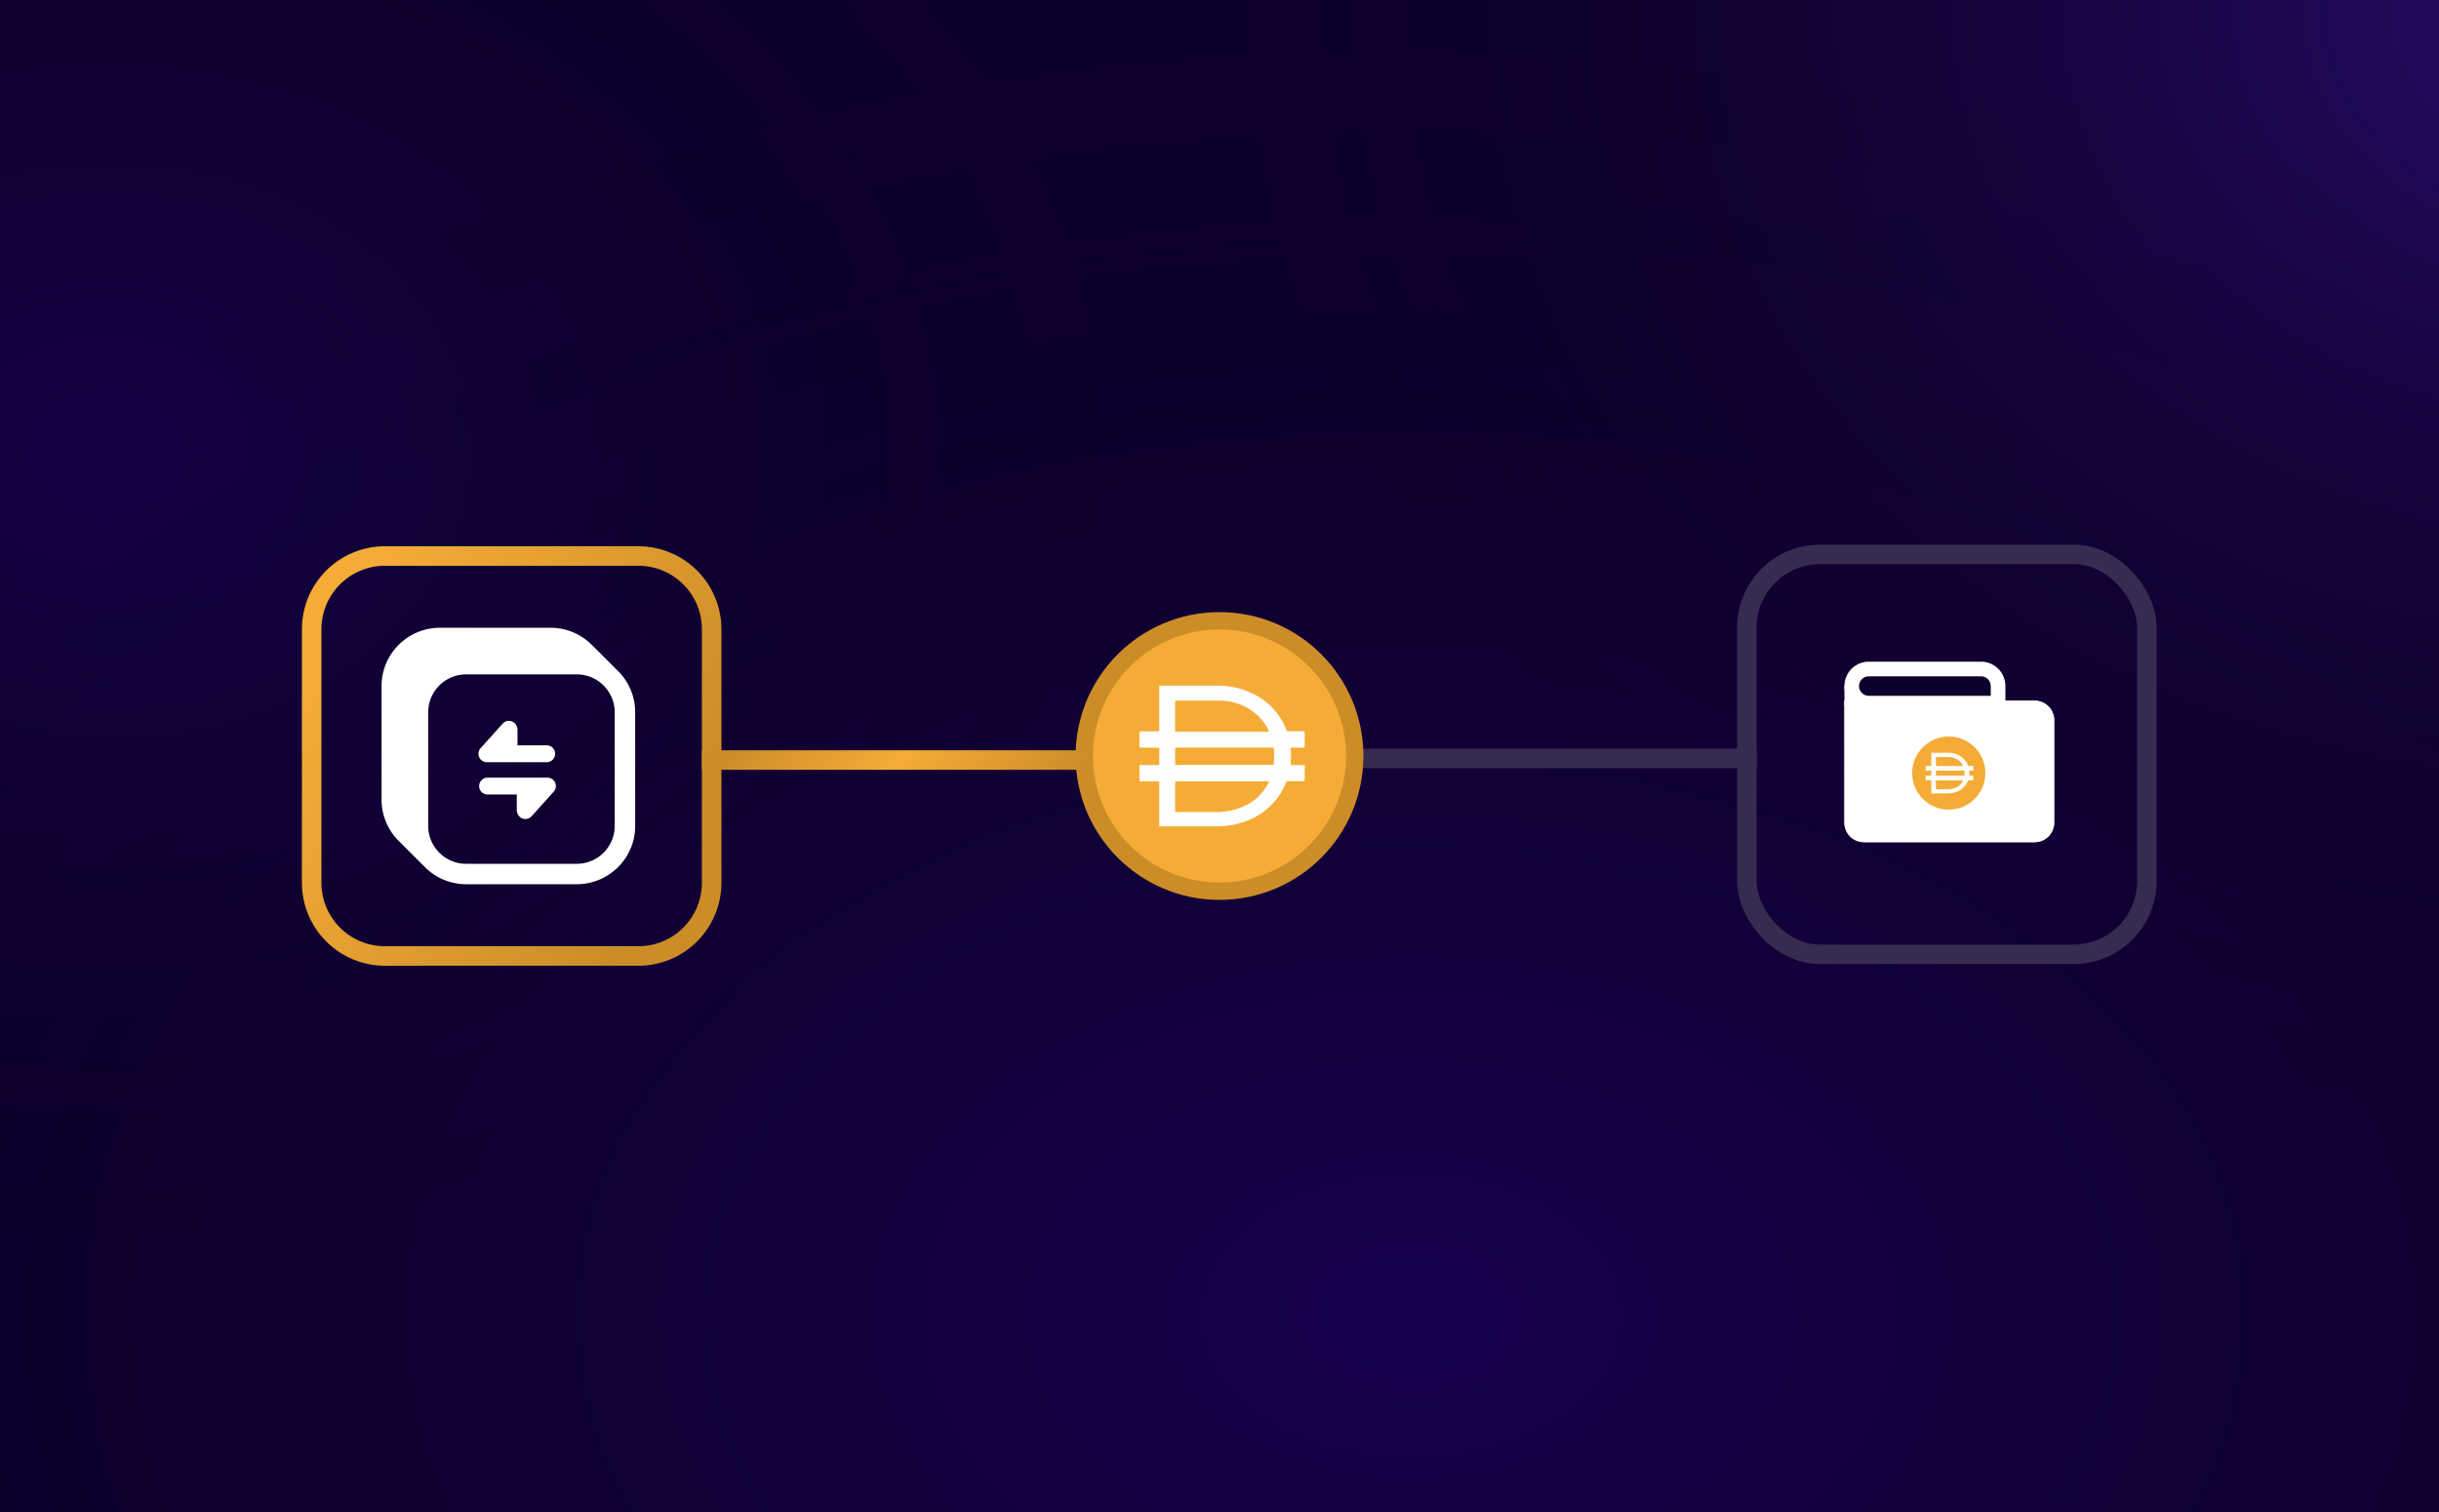 <svg xmlns="http://www.w3.org/2000/svg" width="500" height="310"><rect width="100%" height="100%" fill="#808080" stroke="none"/><defs><radialGradient id="b" cx=".5" cy=".5" r=".5" gradientUnits="objectBoundingBox"><stop offset="0" stop-color="#4608e3" stop-opacity=".847"/><stop offset="1" stop-opacity="0"/></radialGradient><radialGradient id="c" cx=".5" cy=".5" r=".5" gradientUnits="objectBoundingBox"><stop offset="0" stop-color="#6927f8"/><stop offset="1" stop-opacity="0"/></radialGradient><linearGradient id="e" x1=".972" x2=".131" y1=".542" y2=".085" gradientUnits="objectBoundingBox"><stop offset="0" stop-color="#cc8d29"/><stop offset="1" stop-color="#f5ac37"/></linearGradient><linearGradient id="f" x1=".972" x2=".056" y1=".542" y2=".5" gradientUnits="objectBoundingBox"><stop offset="0" stop-color="#cc8d29"/><stop offset=".516" stop-color="#f5ac37"/><stop offset="1" stop-color="#cc8d29"/></linearGradient><clipPath id="d"><path fill="none" d="M0 0h174.992v86H0z" data-name="Rectangle 108"/></clipPath><clipPath id="a"><path d="M0 0h500v310H0z"/></clipPath></defs><g clip-path="url(#a)" data-name="Custom Size – 4"><g data-name="Group 59"><path fill="#0e002c" d="M0 0h500v310H0z" data-name="Rectangle 117"/><path fill="url(#b)" d="M0 0h439v345H0z" data-name="Rectangle 1" opacity=".168" transform="translate(-198 -80)"/><path fill="url(#c)" d="M0 0h560v472H0z" data-name="Rectangle 2" opacity=".313" transform="translate(250 -236)"/><path fill="url(#b)" d="M0 0h814v538H0z" data-name="Rectangle 3" opacity=".22" transform="translate(-118 -1)"/><path fill="#fff" d="M129.965 143.621a12.713 12.713 0 0 0-.479-1.7q-.205-.552-.457-1.073a12.924 12.924 0 0 0-.785-1.378 11.967 11.967 0 0 0-.952-1.256v-.005c-.13-.152-.266-.3-.4-.433-.04-.043-.079-.079-.123-.123l-5.3-5.3-.014.007a11.916 11.916 0 0 0-8.579-3.651H90.171a11.963 11.963 0 0 0-11.953 11.946v23.31a11.93 11.93 0 0 0 3.322 8.244l5.625 5.619a12.1 12.1 0 0 0 1.586 1.334 12.761 12.761 0 0 0 1.362.814 13.186 13.186 0 0 0 1.468.632 13.069 13.069 0 0 0 1.559.433 11.984 11.984 0 0 0 2.4.246h22.7a11.957 11.957 0 0 0 2.42-.246c.388-.083.761-.184 1.133-.3a11.938 11.938 0 0 0 4.725-2.777c.289-.282.57-.578.837-.89a11.936 11.936 0 0 0 1.39-2.006c.1-.184.19-.365.281-.549.168-.342.32-.7.457-1.065.061-.184.13-.373.184-.552a10.128 10.128 0 0 0 .3-1.148 11.984 11.984 0 0 0 .246-2.4v-23.318a12.087 12.087 0 0 0-.24-2.415m-11.73 33.48h-22.7a7.674 7.674 0 0 1-4.131-1.192 7.788 7.788 0 0 1-3.63-6.569v-23.31a7.77 7.77 0 0 1 7.762-7.761h22.7a7.745 7.745 0 0 1 6.574 3.633 7.651 7.651 0 0 1 1.2 4.131v23.306a7.77 7.77 0 0 1-7.77 7.761" data-name="Path 301"/><path fill="#fff" d="M112.216 159.438H99.957a1.73 1.73 0 0 0 0 3.46h5.987v3.427l.036-.029a1.725 1.725 0 0 0 1.719 1.617 1.726 1.726 0 0 0 1.289-.573l4.517-5.012a1.73 1.73 0 0 0-1.285-2.889" data-name="Path 302"/><path fill="#fff" d="M99.817 156.272h12.257a1.731 1.731 0 0 0 0-3.462h-5.986v-3.43l-.036.029a1.724 1.724 0 0 0-3-1.044l-4.517 5.015a1.73 1.73 0 0 0 1.285 2.891" data-name="Path 304"/><path fill="none" stroke="#372b50" stroke-width="4" d="M249.214 155.491h110.894" data-name="Path 167"/><g fill="none" stroke="#372b50" stroke-linecap="round" stroke-width="4" data-name="Rectangle 114" transform="translate(360.108 115.66)"><rect width="78" height="78" stroke="none" rx="13"/><rect width="82" height="82" x="-2" y="-2" rx="15"/></g><circle cx="29.5" cy="29.5" r="29.5" fill="#cc8d29" data-name="Ellipse 1" transform="translate(220.5 125.5)"/><g data-name="Rectangle 116"><path fill="#0e002c" d="M383.108 135.66h23a5 5 0 0 1 5 5v5h-28a5 5 0 0 1-5-5 5 5 0 0 1 5-5z" data-name="Path 182"/><path fill="none" stroke="#fff" stroke-width="3" d="M383.108 137.16h23a3.5 3.5 0 0 1 3.5 3.5v3.5h-26.5a3.5 3.5 0 0 1-3.5-3.5 3.5 3.5 0 0 1 3.5-3.5z" data-name="Path 183"/></g><path fill="#fff" d="M378.108 140.66h2v4h-2z" data-name="Rectangle 117"/><g data-name="Group 41"><g clip-path="url(#d)" data-name="Group 39" transform="translate(61.892 112)"><path fill="url(#e)" d="M69 86H17A17.019 17.019 0 0 1 0 69V17A17.019 17.019 0 0 1 17 0h52a17.019 17.019 0 0 1 17 17v52a17.019 17.019 0 0 1-17 17M17 4A13.015 13.015 0 0 0 4 17v52a13.015 13.015 0 0 0 13 13h52a13.015 13.015 0 0 0 13-13V17A13.015 13.015 0 0 0 69 4z" data-name="Path 159"/><path fill="url(#f)" d="M0 0h80.992v4H0z" data-name="Rectangle 107" transform="translate(82 41.831)"/></g></g><g data-name="Rectangle 115"><path fill="#fff" d="M378.108 143.66h39a4 4 0 0 1 4 4v21a4 4 0 0 1-4 4h-35a4 4 0 0 1-4-4z" data-name="Path 184"/><path fill="none" stroke="#fff" stroke-width="2" d="M379.108 144.66h38a3 3 0 0 1 3 3v21a3 3 0 0 1-3 3h-35a3 3 0 0 1-3-3z" data-name="Path 185"/></g></g><g data-name="Group 66"><path fill="#f5ac37" d="M250 129.059A25.941 25.941 0 1 1 224.059 155 25.941 25.941 0 0 1 250 129.059z" data-name="Path 141"/><path fill="#fefefd" d="M250.956 156.831h9.86c.21 0 .31 0 .324-.275a18.842 18.842 0 0 0 0-3.015c0-.2-.1-.275-.309-.275h-19.616c-.243 0-.309.081-.309.309v2.886c0 .373 0 .373.389.373zm9.081-6.939a.316.316 0 0 0 0-.227 6.407 6.407 0 0 0-.586-1.022 8.271 8.271 0 0 0-1.2-1.509 3.979 3.979 0 0 0-.746-.73 11.654 11.654 0 0 0-4.864-2.461 12.092 12.092 0 0 0-2.761-.3h-8.707c-.243 0-.275.1-.275.309v5.759c0 .243 0 .309.309.309h18.709s.163-.033.2-.129h-.08zm0 10.311a3.784 3.784 0 0 0-.829 0h-17.979c-.243 0-.324 0-.324.324v5.626c0 .259 0 .324.324.324h8.3a4.146 4.146 0 0 0 1.183-.081 12.357 12.357 0 0 0 3.519-.779 6.443 6.443 0 0 0 1.183-.551h.113a10.533 10.533 0 0 0 4.524-4.553s.113-.246-.014-.31zm-22.391 9.193v-8.965c0-.211 0-.243-.259-.243h-3.519c-.2 0-.275 0-.275-.259v-3.08h3.762c.21 0 .3 0 .3-.275v-3.048c0-.2 0-.243-.259-.243h-3.528c-.2 0-.275 0-.275-.259v-2.853c0-.178 0-.227.259-.227h3.486c.243 0 .309 0 .309-.309v-8.738c0-.259 0-.324.324-.324h12.159a18.528 18.528 0 0 1 2.627.3 15.847 15.847 0 0 1 5.074 1.88 14.3 14.3 0 0 1 2.853 2.2 15.624 15.624 0 0 1 1.734 2.156 13 13 0 0 1 1.267 2.481.422.422 0 0 0 .484.341h2.9c.373 0 .373 0 .388.357v2.662c0 .259-.1.324-.357.324h-2.238c-.227 0-.3 0-.275.3a16.563 16.563 0 0 1 0 2.966c0 .275 0 .309.31.309h2.564c.113.146 0 .3 0 .439a3.274 3.274 0 0 1 0 .566v1.962c0 .275-.081.357-.324.357h-3.064a.405.405 0 0 0-.47.309 12.965 12.965 0 0 1-3.4 4.962 19.528 19.528 0 0 1-1.734 1.394c-.649.374-1.282.762-1.946 1.071a17.53 17.53 0 0 1-3.827 1.215 19.95 19.95 0 0 1-3.794.309h-11.26v-.017z" data-name="Path 142"/></g><g data-name="Group 67"><path fill="#f5ac37" d="M399.5 151a7.5 7.5 0 1 1-7.5 7.5 7.5 7.5 0 0 1 7.5-7.5z" data-name="Path 141"/><path fill="#fefefd" d="M399.776 159.03h2.851c.061 0 .09 0 .094-.08a5.447 5.447 0 0 0 0-.872c0-.057-.029-.08-.089-.08h-5.672c-.07 0-.089.023-.089.089v.834c0 .108 0 .108.112.108zm2.626-2.006a.091.091 0 0 0 0-.066 1.853 1.853 0 0 0-.169-.3 2.391 2.391 0 0 0-.347-.436 1.151 1.151 0 0 0-.216-.211 3.369 3.369 0 0 0-1.406-.713 3.5 3.5 0 0 0-.8-.086h-2.516c-.07 0-.08.029-.08.089v1.665c0 .07 0 .089.089.089h5.409s.047-.009.057-.037h-.023zm0 2.981a1.1 1.1 0 0 0-.24 0h-5.2c-.07 0-.094 0-.094.094v1.627c0 .075 0 .094.094.094h2.4a1.2 1.2 0 0 0 .342-.023 3.573 3.573 0 0 0 1.017-.225 1.864 1.864 0 0 0 .342-.159h.033a3.045 3.045 0 0 0 1.31-1.314s.033-.071 0-.09zm-6.473 2.658v-2.592c0-.061 0-.07-.075-.07h-1.018c-.057 0-.08 0-.08-.075v-.891h1.088c.061 0 .086 0 .086-.08v-.881c0-.057 0-.07-.075-.07h-1.019c-.057 0-.08 0-.08-.075v-.825c0-.052 0-.066.075-.066h1.008c.07 0 .089 0 .089-.089v-2.526c0-.075 0-.094.094-.094h3.515a5.356 5.356 0 0 1 .759.086 4.582 4.582 0 0 1 1.467.544 4.133 4.133 0 0 1 .825.637 4.518 4.518 0 0 1 .5.623 3.76 3.76 0 0 1 .366.717.122.122 0 0 0 .14.1h.839c.108 0 .108 0 .112.1v.77c0 .075-.029.094-.1.094h-.647c-.066 0-.086 0-.08.086a4.788 4.788 0 0 1 0 .858c0 .08 0 .089.09.089h.741c.033.042 0 .086 0 .127a.945.945 0 0 1 0 .164v.567c0 .08-.023.1-.094.1h-.886a.117.117 0 0 0-.136.089 3.748 3.748 0 0 1-.984 1.434 5.642 5.642 0 0 1-.5.4c-.188.108-.371.22-.563.31a5.067 5.067 0 0 1-1.106.351 5.767 5.767 0 0 1-1.1.089h-3.253z" data-name="Path 142"/></g></g></svg>